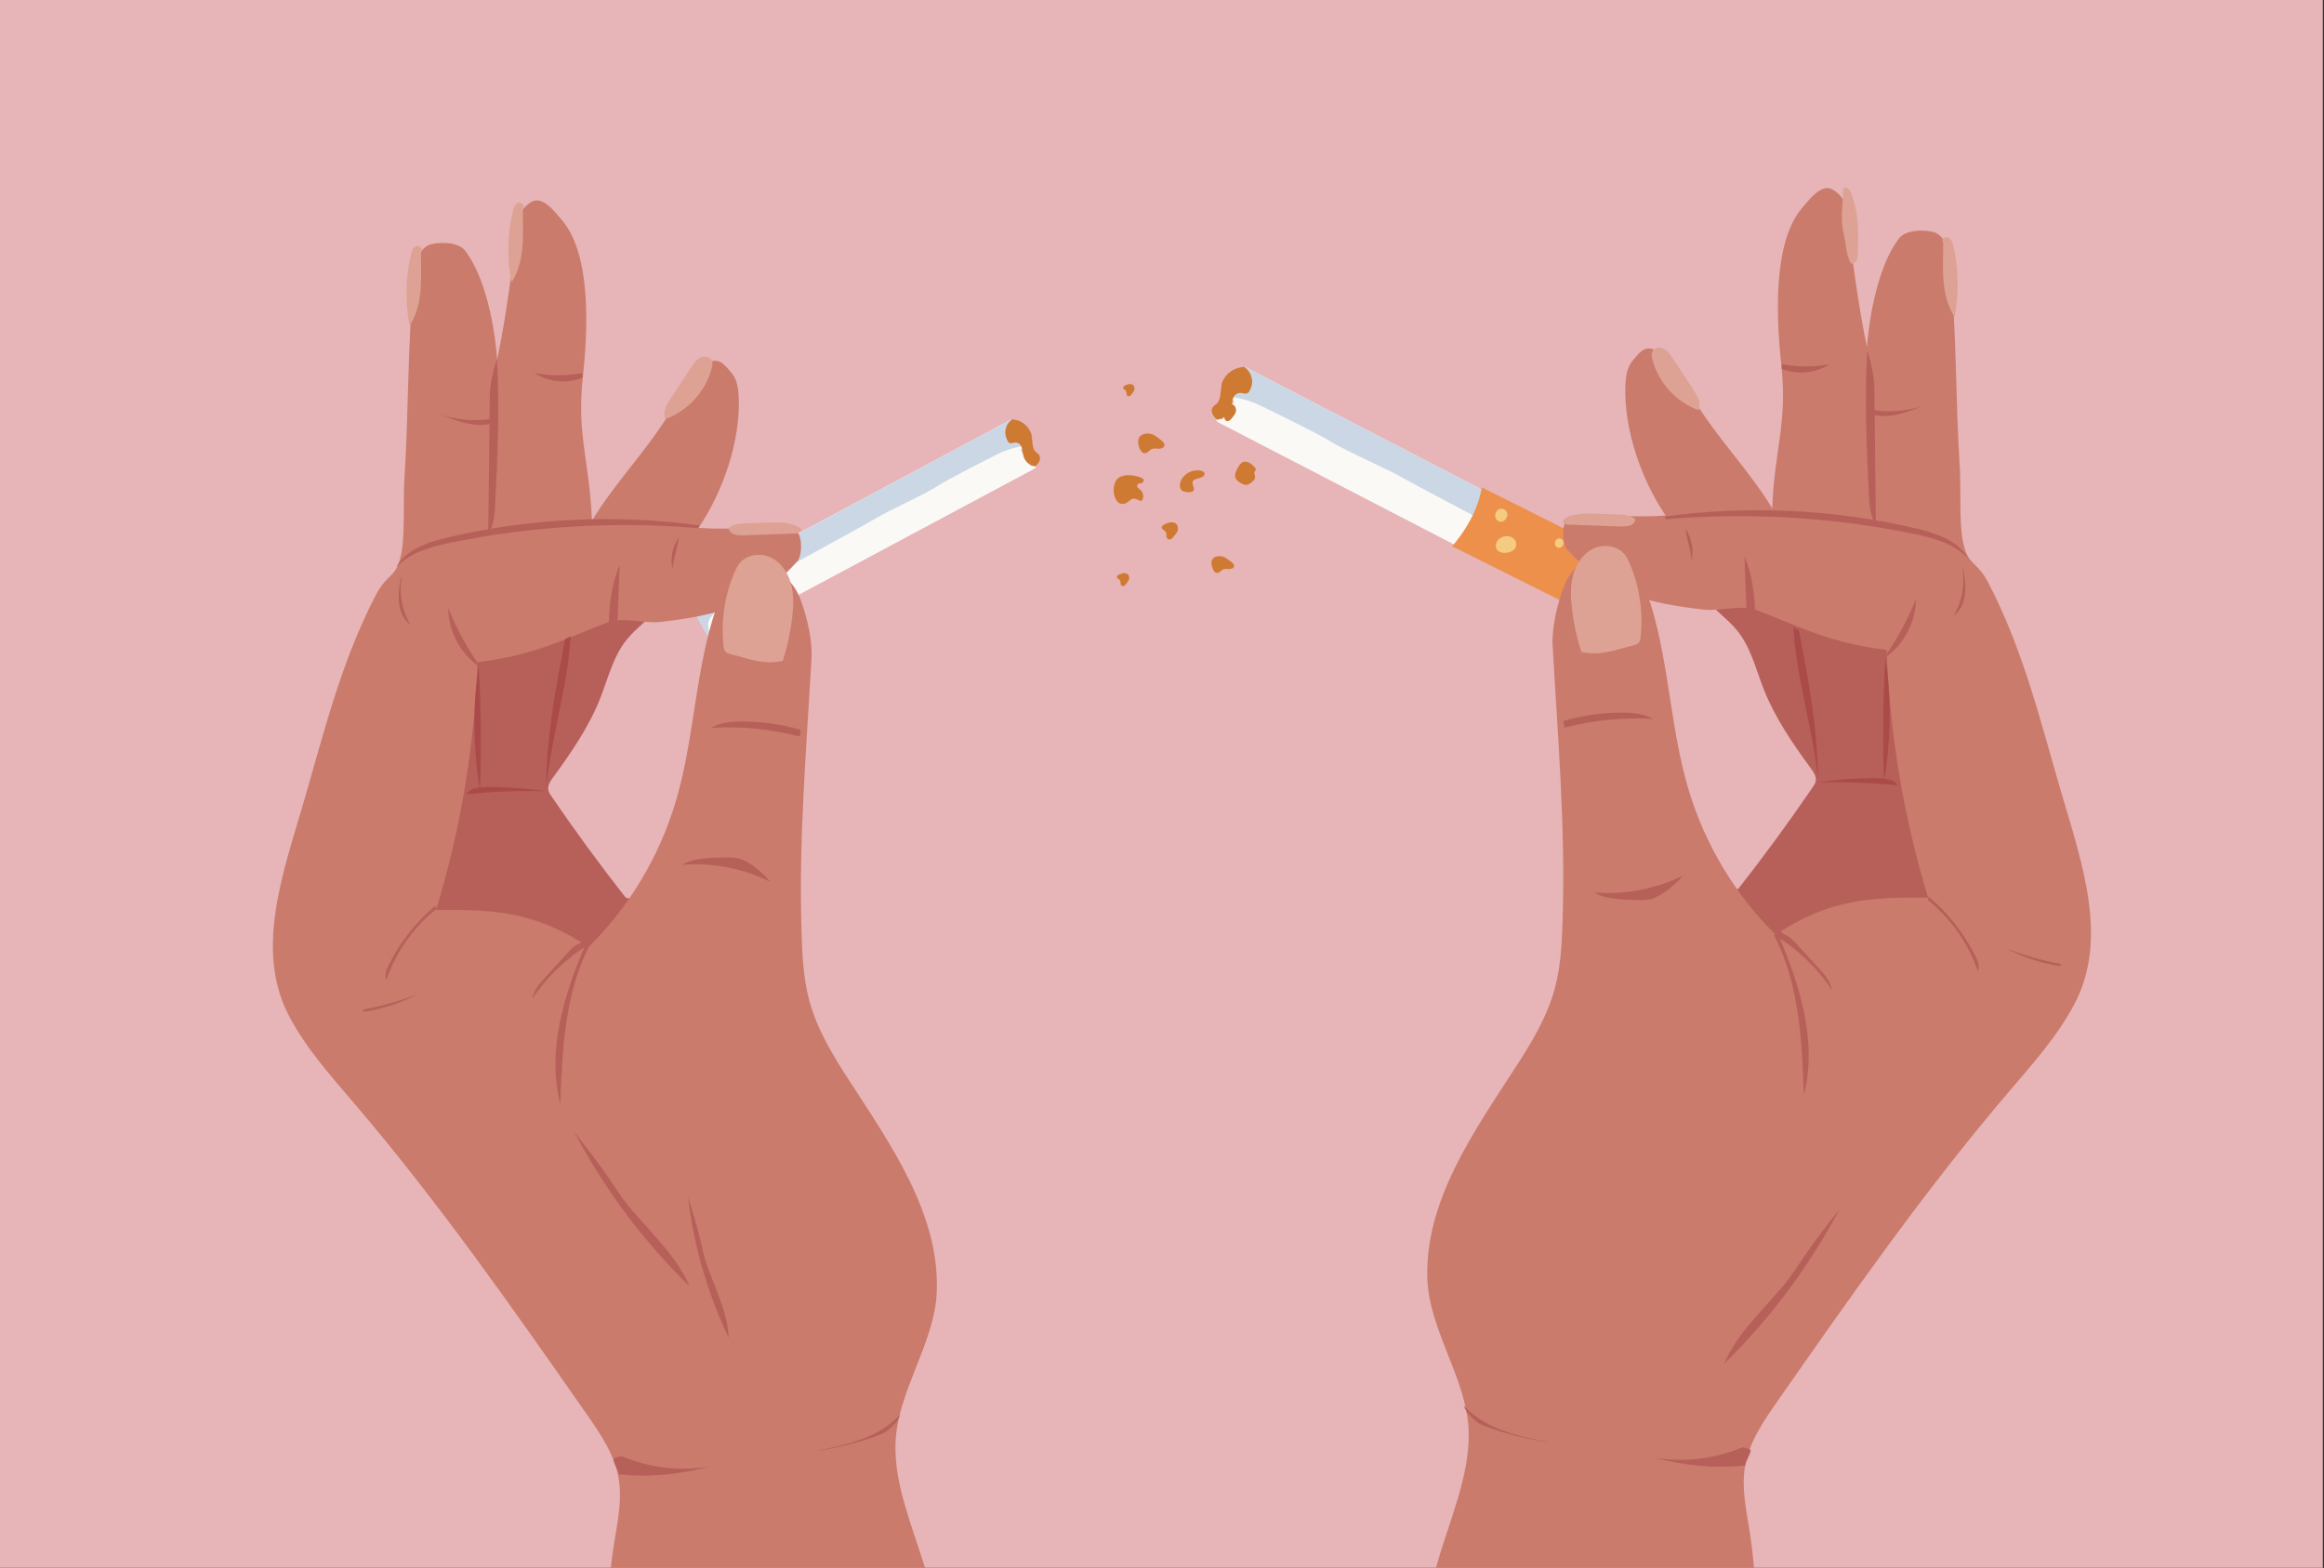 <?xml version="1.0" encoding="utf-8"?>
<!-- Generator: Adobe Illustrator 23.0.6, SVG Export Plug-In . SVG Version: 6.00 Build 0)  -->
<svg version="1.1" id="Layer_1" xmlns="http://www.w3.org/2000/svg" xmlns:xlink="http://www.w3.org/1999/xlink" x="0px" y="0px"
	 viewBox="0 0 1962 1323.9" style="enable-background:new 0 0 1962 1323.9;" xml:space="preserve">
<rect x="0" y="0" width="1962" height="1323.9" fill="#333333" stroke="none"/>
<style type="text/css">
	.st0{fill:#E7B4B7;}
	.st1{fill:#FAF9F6;}
	.st2{fill:#CBD7E5;}
	.st3{fill:#EC904B;}
	.st4{fill:#F5CB80;}
	.st5{fill:#CF7A33;}
	.st6{fill:#B7605A;}
	.st7{fill:#CA7B6C;}
	.st8{fill:#AB4B49;}
	.st9{fill:#DDA293;}
</style>
<rect x="-0.9" y="0" class="st0" width="1961.9" height="1323.8"/>
<g>
	<path class="st1" d="M1051.4,309.9L1392,486.4c-1.2,29.4-21.5,47.4-21.5,47.4L1031.1,358c0,0-4.2-1.7-4.5-3.7c0,0,4.6,0.2,6-0.9
		c1.4-1.1-2.2-3.4-2.2-3.4s0.4-4.3,4.8-5.5c4.4-1.2,7.2-5.1,6.3-6c-0.4-0.5-1.2-1.4-1.8-2.3c-0.6-0.8-1.1-1.4-1.1-1.4
		s3.6,0.5,4.1-0.5c0.5-1.1,0.5-1.1,0.5-1.1s-2.9-2,0.3-3.4c3.2-1.4,5.8-2.3,5.8-2.3s-8.5-6.2-3.7-7.3c4.8-1.1,6.5-2.8,5.3-3.9
		c-1.2-1.1-1.9-3.2-1.9-3.2S1053.6,312.4,1051.4,309.9z"/>
	<path class="st2" d="M1051.4,309.9c2.2,2.4-2.4,3.2-2.4,3.2s0.7,2.1,1.9,3.2c1.2,1.1-0.5,2.8-5.3,3.9c-4.8,1.1,3.7,7.3,3.7,7.3
		s-2.6,0.9-5.8,2.3c-3.2,1.4-0.3,3.4-0.3,3.4s0,0-0.5,1.1c-0.5,1.1-4.1,0.5-4.1,0.5s13.2,2,23.4,6.7c10.2,4.7,52.4,25.5,62.4,31.9
		c10,6.4,47.9,23.2,58.1,29.1c10.2,5.9,67.4,36,71.5,38.1c4.1,2.1,58.1,33.2,73.1,39.2c15,6.1,37.9,16.2,44,22.9
		c6.2,6.8,10.7,10.4-0.6,31.1c0,0,20.3-18,21.5-47.4L1051.4,309.9z"/>
	<path class="st3" d="M1225.9,461.2l143.8,71.9c0,0,22.4-19.1,23.7-50.3l-142.5-71.3C1246.9,438.7,1225.9,461.2,1225.9,461.2z"/>
	<path class="st4" d="M1278.1,464.2c1.8-1.6,2.4-4.4,1.6-6.7c-0.8-2.3-3-4-5.3-4.6c-2.4-0.6-4.9-0.1-7.1,1c-2.2,1.2-4,3.2-4.4,5.7
		C1261.6,468.3,1273.6,468.2,1278.1,464.2z"/>
	<path class="st4" d="M1318.2,455.1c-4.4-2.4-7.8,4.5-3.7,7C1318.5,464.5,1322.6,457.5,1318.2,455.1z"/>
	<path class="st4" d="M1355.9,501.5c0.2,1.7-0.9,3.3-2.3,4.4c-2.4,1.8-5.7,2.3-8.4,1.1c-3.3-1.5-6.7-7.9-1.9-9.8
		C1346.6,495.9,1355.3,497.2,1355.9,501.5z"/>
	<path class="st4" d="M1270,430.2c-6.1-3.3-10.8,6.2-5.2,9.7C1270.3,443.3,1276,433.4,1270,430.2z"/>
	<path class="st4" d="M1370,496.8c-4.4-2.4-7.8,4.5-3.7,7C1370.2,506.2,1374.3,499.1,1370,496.8z"/>
	<path class="st5" d="M1027.3,354.2c0,0,11.4,0.1,12.8-14c0.8-7.7,5.4-9.2,9.3-8.1c4.9,1.3,5.5-2,6.9-5.2l0,0
		c2.3-6-0.5-14.2-6.4-17.2l0,0l-3.4,0.7c-6.6,1.4-12.2,6.1-14.8,12.6l0,0c-0.2,0.5-0.4,1.1-0.4,1.7c-1.2,8.6-0.7,14-5.1,16.9
		C1018.3,346.9,1027.3,354.2,1027.3,354.2z"/>
</g>
<g>
	<path class="st6" d="M1467.6,750.4c21.8-27.8,42.7-56.3,62.6-85.5c1.2-1.7,2.4-3.5,2.7-5.6c0.6-3.8-1.8-7.4-4.1-10.5
		c-15.4-21-30.3-42.7-39.8-66.9c-6.7-17-11-35.5-22.5-49.6c-8.9-10.9-21.5-18.6-29.1-30.5c-7.5-11.9-6.7-31.3,6.5-36.2
		c5.1-1.9,10.8-1.1,16.2-0.3c30.7,4.5,61.3,9.1,92,13.6c19.4,2.9,40.1,6.4,54.4,19.9c8.3,7.9,13.5,18.4,18.5,28.6
		c17.9,36.6,35.8,73.3,47.4,112.3c7.3,24.4,12,49.4,16.6,74.4c2.1,11.4,4.2,22.9,3.3,34.4c-1.1,15.2-7.3,29.5-14.4,43
		c-18.3,35-45.8,68.5-84,78.3c-24.2,6.2-50.5,2-72.6-9.5s-40.3-30-53.5-51.2c-11-17.6-18.1-42.3-4.2-57.7"/>
</g>
<g>
	<path class="st5" d="M967,366.2c-1.9,0.3-3.7,1.1-4.9,2.6c-1.9,2.6-1.3,6.2-0.2,9.3c0.8,2.2,2.3,4.7,4.6,4.6c2.4,0,3.9-2.7,6.1-3.6
		c1.8-0.7,3.8-0.3,5.8-0.2c1.9,0,4.3-0.8,4.6-2.7c0.4-1.9-1.3-3.4-2.9-4.6C975.7,368.2,972.8,365.3,967,366.2z"/>
	<path class="st5" d="M957.6,326.7c-0.2-0.8-0.8-1.6-1.7-2.1c-1.6-0.7-3.7-0.2-5.3,0.5c-1.2,0.5-2.6,1.3-2.4,2.4
		c0.1,1.1,1.8,1.6,2.4,2.6c0.5,0.8,0.3,1.7,0.4,2.6c0.1,0.9,0.7,1.9,1.8,1.9c1.1,0.1,1.9-0.8,2.5-1.6
		C956.9,330.8,958.4,329.3,957.6,326.7z"/>
	<path class="st5" d="M953.1,486.5c-0.3-0.9-0.9-1.7-1.9-2.2c-1.7-0.8-3.9-0.2-5.7,0.5c-1.3,0.5-2.8,1.4-2.6,2.5
		c0.1,1.2,1.9,1.7,2.6,2.7c0.6,0.8,0.4,1.8,0.5,2.8c0.1,0.9,0.7,2,1.9,2.1c1.2,0.1,2.1-0.9,2.7-1.7
		C952.3,490.9,953.9,489.3,953.1,486.5z"/>
	<path class="st5" d="M1043.2,344.5c-0.4-1.2-1.1-2.3-2.5-2.9c-2.2-1-5.2-0.3-7.5,0.7c-1.7,0.7-3.6,1.9-3.5,3.3
		c0.2,1.5,2.5,2.3,3.4,3.6c0.7,1.1,0.5,2.4,0.6,3.7c0.1,1.2,0.9,2.7,2.5,2.7c1.5,0.1,2.7-1.2,3.5-2.2
		C1042.2,350.2,1044.3,348.2,1043.2,344.5z"/>
	<path class="st5" d="M994.2,444.4c-0.4-1.2-1.1-2.3-2.5-2.9c-2.2-1-5.2-0.3-7.5,0.7c-1.7,0.7-3.6,1.9-3.5,3.3
		c0.2,1.5,2.5,2.3,3.4,3.6c0.7,1.1,0.5,2.4,0.6,3.7c0.1,1.3,0.9,2.7,2.5,2.7c1.5,0.1,2.7-1.2,3.5-2.2
		C993.2,450.1,995.3,448.1,994.2,444.4z"/>
	<path class="st5" d="M1028,469.7c-1.6,0.2-3.2,0.9-4.2,2.2c-1.7,2.2-1.1,5.3-0.1,7.9c0.7,1.9,1.9,4,3.9,4c2.1,0,3.3-2.3,5.2-3.1
		c1.5-0.6,3.3-0.2,5-0.2c1.7,0,3.7-0.7,4-2.3c0.3-1.6-1.2-3-2.5-3.9C1035.5,471.5,1033,469,1028,469.7z"/>
	<path class="st5" d="M941.9,421.3c0.6,1.2,1.4,2.4,2.5,3.2c2.1,1.5,5.2,1.2,7.3-0.3c1.6-1.1,2.9-2.7,4.7-3.1c2.1-0.4,4,1,6,1.7
		c0.3,0.1,0.6,0.2,1,0.1c0.5-0.1,0.8-0.5,1-0.9c1.4-2.6,0.8-6.1-1.4-8.1c-1.4-1.3-4.4-3-2.3-5.1c1.1-1.1,3.5-0.3,4.5-2
		c1.2-2.1-0.5-2.9-2.4-3.7c-6-2.4-17.2-3.5-20.8,3C939.6,410.7,939.6,416.6,941.9,421.3z"/>
	<path class="st5" d="M996.1,409.8c0,1.7,0.4,3.6,2.2,4.7c0.9,0.6,2.1,0.8,3.3,1c2.1,0.3,4.6,0.2,5.8-1.1c0.8-0.8,0.7-1.9,0.4-2.9
		c-0.3-1-0.8-1.9-1-2.9c-0.7-5.4,6.7-3.8,9.4-6.8c2-2.2-0.2-4.1-3.2-4.5C1003.2,396.1,996.2,403.5,996.1,409.8z"/>
	<path class="st5" d="M1048.1,390.9c-1.7,1.3-2.7,3.3-3.7,5.2c-1.1,2.2-2.2,4.6-1.5,7c0.5,1.9,2.2,3.2,3.8,4.3
		c1.7,1.2,3.7,2.2,5.7,2c1.6-0.2,3-1.1,4.3-2.2c1.4-1.1,2.8-2.5,2.9-4.3c0-1.6-1.1-3.2-0.4-4.6c0.2-0.5,0.7-0.9,0.9-1.4
		c0.3-0.8-0.2-1.7-0.8-2.3C1056.7,391.5,1051.9,387.9,1048.1,390.9z"/>
</g>
<g>
	<path class="st7" d="M1212.3,1323.8c10.4-38,28.8-77,27.6-115.3c-1.4-44.4-33.6-85-34.9-129.4c-1.9-65.2,38.8-122.8,74.2-177.5
		c13.7-21.1,27-43,33.5-67.3c5-18.6,5.9-38.1,6.5-57.3c2.5-78.4-4-153.3-8.4-231.6c-0.9-15.5,3.9-35,9.2-49.5s18.5-27.5,34-27.1
		c21.4,0.5,34.3,23.6,40.4,44.1c15,50.4,16.1,104.1,31.3,154.4c13.8,45.9,39.2,88.2,73.3,121.9c43-28.4,76.1-32.1,128.8-31.2
		c-20.7-67.9-32.5-138.4-35-209.3c-49.6-5.7-77.9-21.8-110.8-33.9c-11.7-4.3-30.5,1.4-42.8,0c-49.2-5.5-83.5-14.4-116.5-51.3
		c-4.6-5.2-4.3-26,2.7-25.8c30.6-3.7,56.7-0.5,80.8-2.4c-20.6-30.3-35.3-72.9-34-109.5c0.3-7.4,1.2-15.2,5.8-20.9
		c7.6-9.3,11.8-14.1,22.1-7.9c10.3,6.2,24.3,31.4,30.6,41.6c20.7,33.4,44.9,57.2,65.5,90.6c1.8-49.6,12.9-71.4,7.7-120.7
		c-4.3-40.1-7.4-103.3,17.3-132.7c6.7-7.9,16.5-20.8,25.7-15.9c6,3.2,11.6,10.3,12.2,17.1c3.7,36.7,9.8,82,17.1,116.2
		c2-28,9.9-69.5,26.9-91.8c5.5-7.2,19.8-7.7,28.6-5.6c10.2,2.4,13.3,15.1,14.4,25.4c5.8,55.1,4.7,116,8.4,173.5
		c1.1,16.6-0.6,44.8,2.4,61.2c4.2,22.7,11.4,16.2,22,36.7c29.5,57,43.7,116.5,61.2,176.2c17.5,59.7,40.3,123.6,11.3,178.8
		c-14.3,27.2-35.1,50.3-55,73.7c-70.8,82.9-133.4,172.4-195.8,261.8c-11.8,16.9-23.9,34.5-27.4,54.9c-3.1,18.2,1,36.8,3.9,55
		c1.6,10,2.8,20.7,3.7,30.8"/>
</g>
<g>
	<path class="st8" d="M1514,529.8c2.6,43.3,16.4,85.3,20.8,128.5c-0.4-45.3-8.1-84.3-16.1-126.2"/>
</g>
<g>
	<path class="st8" d="M1591.6,555.6c-1.9,35-2.3,70.1-1.1,105.1c5.5-32.3,6.3-65.4,2.3-97.8"/>
</g>
<g>
	<path class="st8" d="M1536,660.4c14.5-2.1,29.5-3.3,44.6-3.4c4.6,0,9.3,0.1,13.4,1c4.2,0.9,7.7,2.9,7.7,5.2
		c-20.9-2.3-42.4-3.1-63.8-2.6"/>
</g>
<g>
	<g>
		<path class="st6" d="M1576.4,296.1c-2.4,39.7-0.6,82,1.4,121.6c0.4,8.8,1.1,18.1,5.9,25.5c-0.4-38.5-0.8-76.9-1.3-115.4
			C1582.3,317.9,1579.6,305.5,1576.4,296.1"/>
	</g>
	<g>
		<path class="st6" d="M1474.5,516.4c-0.6-15.5-1.2-31.1-1.8-46.6c6.7,15.1,9.1,34.9,9.1,51.4c-3.8-3.3-2.8-2.6-7.7-2"/>
	</g>
	<g>
		<path class="st6" d="M1595.4,552.3c13.7-11.3,22-28.8,22.1-46.5c-7.4,18.5-17.1,36-28.8,52.1"/>
	</g>
	<g>
		<path class="st6" d="M1422.8,446.2c1.3,9.3,4.4,17.6,5.4,27C1430.1,464,1428.1,454,1422.8,446.2"/>
	</g>
	<g>
		<path class="st6" d="M1656.7,479.7c2.4,13.8-0.3,28.4-7.4,40.4c5.7-4.1,8.7-11.1,9.6-18.1c0.9-7-0.2-14-1.3-20.9"/>
	</g>
	<g>
		<path class="st6" d="M1320.8,608.5c15.8-4.5,32.1-6.8,48.5-6.8c9,0,18.4,0.8,26.2,5.3c-25.1-1.4-50.5,1.1-74.8,7.4
			C1320.7,612.5,1318.9,608.6,1320.8,608.5"/>
	</g>
	<g>
		<path class="st6" d="M1346.4,753.6c7.6,5.7,25.4,6.3,37.5,6.4c3.1,0,6.3,0,9.3-0.7c3.5-0.8,6.8-2.6,9.9-4.5
			c6.6-4.2,12.6-9.4,17.6-15.4C1397.8,750.6,1371.8,755.6,1346.4,753.6"/>
	</g>
	<g>
		<path class="st6" d="M1499,790.2c18,10.7,36.3,28.1,47.5,45.8c-1-7.2-6.1-13-11-18.4c-6.3-6.9-12.6-13.8-18.9-20.7
			c-2.7-3-5.6-6.1-9.4-7.6c-3.8-1.5-4.4-5.6-6.5-2.1"/>
	</g>
	<g>
		<path class="st6" d="M1627.5,760c19.4,15.4,34.2,36.5,42.2,60c1.9-3.8,0.2-8.4-1.7-12.2c-9.6-19.4-23.3-36.8-39.8-50.8"/>
	</g>
	<g>
		<path class="st6" d="M1236,1187.1c18.3,19.9,46.8,25.9,73.4,30.9c-19.7-2.6-39.1-7.5-57.6-14.5
			C1246.5,1201.6,1237,1192.6,1236,1187.1"/>
	</g>
	<g>
		<path class="st6" d="M1473.5,1237.3c-25.2,3-52.2,0.1-76.7-6.5c24.3,4.1,49.7,1.2,72.6-8.1c1.1-0.4,2.3-0.9,3.4-0.4
			c1.1,0.5,4.8,1,5.1,2.2C1478.4,1227.2,1473.1,1234.6,1473.5,1237.3"/>
	</g>
	<g>
		<path class="st6" d="M1455.5,1151.6c8.7-20.1,21-33,35.4-49.5c5.3-6.1,11-11.9,16.1-18.3c6-7.4,11.1-15.5,16.5-23.4
			c9.2-13.5,19.3-26.4,29.4-39.3C1527.4,1069.3,1494.5,1113.5,1455.5,1151.6"/>
	</g>
	<g>
		<path class="st6" d="M1739,815.7c-16-2.4-31.5-7.5-45.7-15c15.2,5.9,31,10.4,47,13.3"/>
	</g>
	<g>
		<path class="st6" d="M1504.4,307.5c13.3,2.5,27,2.5,40.3,0c-11.9,7.7-27.5,9.2-40.6,3.9"/>
	</g>
	<g>
		<path class="st6" d="M1582.1,346.3c13.3,2.2,28.8,0.6,41.6-3.7c-13.2,5.3-27.3,10.7-41.3,8"/>
	</g>
</g>
<g>
	<path class="st9" d="M1335,550.5c-3.8-12-6.5-24.3-7.9-36.8c-1.1-9.4-1.5-19.1,1-28.3c2.5-9.2,8.2-17.8,16.7-22
		c8.5-4.2,19.9-3,26.2,4.1c2.3,2.6,3.7,5.7,5.1,8.9c8.1,19.2,11.2,40.5,9,61.2c-0.2,2-0.6,4.1-2,5.5c-1.1,1.1-2.8,1.5-4.3,1.9
		C1365.7,547.9,1352.1,554.3,1335,550.5"/>
</g>
<g>
	<path class="st9" d="M1434.3,346.5c-19.1-6.8-34.4-23.6-39.4-43.3c-0.5-2.1-0.9-4.4,0-6.4c1.5-3.3,6.3-4,9.6-2.4s5.5,4.8,7.5,7.9
		c5.6,8.5,11.2,17,16.8,25.5c2.5,3.8,5.1,7.8,6.1,12.3"/>
</g>
<g>
	<path class="st9" d="M1556.9,199.4c-3.5-14.7-1.3-22.6-1-37.7c0-0.8,0.1-1.7,0.5-2.4c1.7-2.5,5.3,0.7,6.4,3.6
		c6.7,17.9,6.4,35.4,5.4,54.5c-0.1,2.6-3.3,6-5.7,4.9c-0.7-0.3,0.4,0.7,0,0C1558.5,215.1,1558.7,207.5,1556.9,199.4"/>
</g>
<g>
	<path class="st9" d="M1640.5,204.9c-2.2-1.9,1.3-5.6,4-4.6c2.7,1,3.8,4.2,4.4,7c4.7,19.7,5.1,40.4,1.2,60.2
		C1638.1,248.8,1640.5,227.1,1640.5,204.9"/>
</g>
<g>
	<path class="st6" d="M1497.3,789c21.7,41.1,23.9,89.3,25.6,135.7c11.5-45-3.1-92.4-21.5-135.1"/>
</g>
<g>
	<path class="st6" d="M1406.7,438.4c69.2-5.8,139.2-1.8,207.2,12c17.3,3.5,35.5,8.2,47.5,21.1c-8.5-15.3-27.1-21.4-44.2-25.4
		c-69.3-16.2-141.7-19.6-212.2-9.9"/>
</g>
<g>
	<path class="st9" d="M1322.2,442.9c15.2,0.5,30.4,1.1,45.6,1.6c4.4,0.2,9.7-0.1,12.2-3.7c0.4-0.6,0.7-1.4,0.5-2.1
		c-0.2-0.6-0.7-1-1.2-1.4c-3.5-2.3-7.9-2.7-12.1-2.9c-6.9-0.3-13.8-0.5-20.6-0.7c-8.3-0.2-16.9-0.3-24.3,3.4c-1.5,0.7-3.1,2-3,3.6
		c0.7,0.5,1.5,1,2.2,1.4"/>
</g>
<path class="st1" d="M853.6,354.2L583.8,498.6c1,26.2,18.4,42.2,18.4,42.2l268.8-143.8c0,0,3.6-1.5,3.9-3.3c0,0-3.9,0.2-5.1-0.8
	c-1.2-0.9,1.9-3,1.9-3s-0.3-3.8-4.1-4.9c-3.8-1.1-6.2-4.6-5.4-5.4c0.4-0.4,1-1.3,1.6-2c0.5-0.7,0.9-1.3,0.9-1.3s-3.1,0.5-3.5-0.5
	c-0.4-0.9-0.4-0.9-0.4-0.9s2.5-1.7-0.3-3c-2.8-1.3-5-2.1-5-2.1s7.3-5.5,3.2-6.5c-4.1-0.9-5.6-2.5-4.5-3.5c1-0.9,1.6-2.8,1.6-2.8
	S851.8,356.4,853.6,354.2z"/>
<path class="st2" d="M853.6,354.2c-1.9,2.2,2,2.9,2,2.9s-0.6,1.9-1.6,2.8c-1,0.9,0.4,2.5,4.5,3.5c4.1,0.9-3.2,6.5-3.2,6.5
	s2.2,0.8,5,2.1c2.8,1.3,0.3,3,0.3,3s0,0,0.4,0.9c0.4,0.9,3.5,0.5,3.5,0.5s-11.3,1.8-20.1,6c-8.8,4.2-45,22.7-53.5,28.4
	c-8.6,5.7-41.1,20.6-49.8,25.9c-8.8,5.3-57.8,32-61.3,33.9c-3.5,1.9-49.8,29.5-62.7,34.9c-12.9,5.4-8.5,5.8-13.8,11.9
	c-5.3,6-9.2,9.3,0.5,27.6c0,0-19-20-20-46.2L853.6,354.2z"/>
<path class="st4" d="M640,509c-0.2,1.7,0.9,3.3,2.3,4.4c2.4,1.8,5.7,2.3,8.4,1.1c3.3-1.5,6.7-7.9,1.9-9.8
	C649.2,503.4,640.6,504.7,640,509z"/>
<path class="st4" d="M625.9,504.3c4.4-2.4,7.8,4.5,3.7,7C625.6,513.7,621.6,506.6,625.9,504.3z"/>
<path class="st5" d="M874.3,393.6c0,0-9.8,0.1-11-12.4c-0.7-6.9-4.7-8.2-8-7.2c-4.2,1.2-4.7-1.7-5.9-4.7l0,0
	c-2-5.4,0.4-12.6,5.5-15.3l0,0l2.9,0.6c5.7,1.3,10.4,5.5,12.7,11.2l0,0c0.2,0.5,0.3,1,0.4,1.5c1,7.7,0.6,12.4,4.4,15
	C882,387.1,874.3,393.6,874.3,393.6z"/>
<g>
	<path class="st6" d="M528.2,757.9c-21.8-27.8-42.7-56.3-62.6-85.5c-1.2-1.7-2.4-3.5-2.7-5.6c-0.6-3.8,1.8-7.4,4.1-10.5
		c15.4-21,30.3-42.7,39.8-66.9c6.7-17,11-35.5,22.5-49.6c8.9-10.9,21.5-18.6,29.1-30.5c7.5-11.9,6.7-31.3-6.5-36.2
		c-5.1-1.9-10.8-1.1-16.2-0.3c-30.7,4.5-61.3,9.1-92,13.6c-19.4,2.9-40.1,6.4-54.4,19.9c-8.3,7.9-13.5,18.4-18.5,28.6
		c-17.9,36.6-35.8,73.3-47.4,112.3c-7.3,24.4-12,49.4-16.6,74.4c-2.1,11.4-4.2,22.9-3.3,34.4c1.1,15.2,7.3,29.5,14.4,43
		c18.3,35,45.8,68.5,84,78.3c24.2,6.2,50.5,2,72.6-9.5c22.2-11.5,40.3-30,53.5-51.2c11-17.6,18.1-42.3,4.2-57.7"/>
</g>
<g>
	<path class="st7" d="M780.9,1323.8c-10.6-34.9-26-69.8-24.9-104.9c1.4-44.4,33.6-85,34.9-129.4c1.9-65.2-38.8-122.8-74.2-177.5
		c-13.7-21.1-27-43-33.5-67.3c-5-18.6-5.9-38.1-6.5-57.3c-2.5-78.4,4-153.3,8.4-231.6c0.9-15.5-3.9-35-9.2-49.5
		c-5.3-14.6-18.5-27.5-34-27.1c-21.4,0.5-34.3,23.6-40.4,44.1c-15,50.4-16.1,104.1-31.3,154.4c-13.8,45.9-39.2,88.2-73.3,121.9
		c-43-28.4-76.1-32.1-128.8-31.2c20.7-67.9,32.5-138.4,35-209.3c49.6-5.7,77.9-21.8,110.8-33.9c11.7-4.3,30.5,1.4,42.8,0
		c49.2-5.5,83.5-14.4,116.5-51.3c4.6-5.2,4.3-26-2.7-25.8c-30.6-3.7-56.7-0.5-80.8-2.4c20.6-30.3,35.3-72.9,34-109.5
		c-0.3-7.4-1.2-15.2-5.8-20.9c-7.6-9.3-11.8-14.1-22.1-7.9c-10.3,6.2-24.3,31.4-30.6,41.6c-20.7,33.4-44.9,57.2-65.5,90.6
		c-1.8-49.6-12.9-71.4-7.7-120.7c4.3-40.1,7.4-103.3-17.3-132.7c-6.7-7.9-16.5-20.8-25.7-15.9c-6,3.2-11.6,10.3-12.2,17.1
		c-3.7,36.7-9.8,82-17.1,116.2c-2-28-9.9-69.5-26.9-91.8c-5.5-7.2-19.8-7.7-28.6-5.6c-10.2,2.4-13.3,15.1-14.4,25.4
		c-5.8,55.1-4.7,116-8.4,173.5c-1.1,16.6,0.6,44.8-2.4,61.2c-4.2,22.7-11.4,16.2-22,36.7c-29.5,57-43.7,116.5-61.2,176.2
		S215.2,802.9,244.1,858c14.3,27.2,35.1,50.3,55,73.7c70.8,82.9,133.4,172.4,195.8,261.8c11.8,16.9,23.9,34.5,27.4,54.9
		c3.1,18.2-1,36.8-3.9,55c-1.1,6.7-2,13.7-2.7,20.4"/>
</g>
<g>
	<path class="st8" d="M481.8,537.3c-2.6,43.3-16.4,85.3-20.8,128.5c0.4-45.3,8.1-84.3,16.1-126.2"/>
</g>
<g>
	<path class="st8" d="M404.2,563c1.9,35,2.3,70.1,1.1,105.1c-5.5-32.3-6.3-65.4-2.3-97.8"/>
</g>
<g>
	<path class="st8" d="M459.8,667.9c-14.5-2.1-29.5-3.3-44.6-3.4c-4.6,0-9.3,0.1-13.4,1c-4.2,0.9-7.7,2.9-7.7,5.2
		c20.9-2.3,42.4-3.1,63.8-2.6"/>
</g>
<g>
	<path class="st6" d="M419.5,303.6c2.4,39.7,0.6,82-1.4,121.6c-0.4,8.8-1.1,18.1-5.9,25.5c0.4-38.5,0.8-76.9,1.3-115.4
		C413.5,325.4,416.2,312.9,419.5,303.6"/>
</g>
<g>
	<path class="st6" d="M521.3,523.9c0.6-15.5,1.2-31.1,1.8-46.6c-6.7,15.1-9.1,34.9-9.1,51.4c3.8-3.3,2.8-2.6,7.7-2"/>
</g>
<g>
	<path class="st6" d="M400.5,559.8c-13.7-11.3-22-28.8-22.1-46.5c7.4,18.5,17.1,36,28.8,52.1"/>
</g>
<g>
	<path class="st6" d="M573.1,453.7c-1.3,9.3-4.4,17.6-5.4,27C565.7,471.5,567.7,461.5,573.1,453.7"/>
</g>
<g>
	<path class="st6" d="M339.1,487.2c-2.4,13.8,0.3,28.4,7.4,40.4c-5.7-4.1-8.7-11.1-9.6-18.1c-0.9-7,0.2-14,1.3-20.9"/>
</g>
<g>
	<path class="st6" d="M675.1,616c-15.8-4.5-32.1-6.8-48.5-6.8c-9,0-18.4,0.8-26.2,5.3c25.1-1.4,50.5,1.1,74.8,7.4
		C675.2,620,677,616.1,675.1,616"/>
</g>
<g>
	<path class="st6" d="M576.2,730.2c7.7-5.7,25.5-6.2,37.6-6.2c3.1,0,6.3,0,9.3,0.7c3.5,0.8,6.8,2.6,9.9,4.5
		c6.6,4.2,12.5,9.5,17.5,15.5C627.7,733.3,601.7,728.2,576.2,730.2"/>
</g>
<g>
	<path class="st6" d="M496.9,797.7c-18,10.7-36.3,28.1-47.5,45.8c1-7.2,6.1-13,11-18.4c6.3-6.9,12.6-13.8,18.9-20.7
		c2.7-3,5.6-6.1,9.4-7.6s4.4-5.6,6.5-2.1"/>
</g>
<g>
	<path class="st6" d="M368.4,767.5c-19.4,15.4-34.2,36.5-42.2,60c-1.9-3.8-0.2-8.4,1.7-12.2c9.6-19.4,23.3-36.8,39.8-50.8"/>
</g>
<g>
	<path class="st6" d="M759.8,1194.6c-18.3,19.9-46.8,25.9-73.4,30.9c19.7-2.6,39.1-7.5,57.6-14.5
		C749.3,1209.1,758.8,1200.1,759.8,1194.6"/>
</g>
<g>
	<path class="st6" d="M522.4,1244.8c25.2,3,52.2,0.1,76.7-6.5c-24.3,4.1-49.7,1.2-72.6-8.1c-1.1-0.4-2.3-0.9-3.4-0.4
		c-1.1,0.5-4.8,1-5.1,2.2C517.4,1234.7,522.7,1242.1,522.4,1244.8"/>
</g>
<g>
	<path class="st6" d="M582.1,1086.1c-8.7-20.1-21-33-35.4-49.5c-5.3-6.1-11-11.9-16.1-18.3c-6-7.4-11.1-15.5-16.5-23.4
		c-9.2-13.5-19.3-26.4-29.4-39.3C510.1,1003.8,543.1,1048,582.1,1086.1"/>
</g>
<g>
	<path class="st6" d="M307.2,854.3c16-2.4,31.5-7.5,45.7-15c-15.2,5.9-31,10.4-47,13.3"/>
</g>
<g>
	<path class="st6" d="M491.5,315c-13.3,2.5-27,2.5-40.3,0c11.9,7.7,27.5,9.2,40.6,3.9"/>
</g>
<g>
	<path class="st6" d="M413.7,353.8c-13.3,2.2-28.8,0.6-41.6-3.7c13.2,5.3,27.3,10.7,41.3,8"/>
</g>
<g>
	<path class="st9" d="M660.9,558c3.8-12,6.5-24.3,7.9-36.8c1.1-9.4,1.5-19.1-1-28.3c-2.5-9.2-8.2-17.8-16.7-22s-19.9-3-26.2,4.1
		c-2.3,2.6-3.7,5.7-5.1,8.9c-8.1,19.2-11.2,40.5-9,61.2c0.2,2,0.6,4.1,2,5.5c1.1,1.1,2.8,1.5,4.3,1.9
		C630.2,555.4,643.8,561.8,660.9,558"/>
</g>
<g>
	<path class="st9" d="M561.5,354c19.1-6.8,34.4-23.6,39.4-43.3c0.5-2.1,0.9-4.4,0-6.4c-1.5-3.3-6.3-4-9.6-2.4
		c-3.3,1.6-5.5,4.8-7.5,7.9c-5.6,8.5-11.2,17-16.8,25.5c-2.5,3.8-5.1,7.8-6.1,12.3"/>
</g>
<g>
	<path class="st9" d="M355.4,212.4c2.2-1.9-1.3-5.6-4-4.6s-3.8,4.2-4.4,7c-4.7,19.7-5.1,40.4-1.2,60.2
		C357.8,256.3,355.3,234.6,355.4,212.4"/>
</g>
<g>
	<path class="st6" d="M498.6,796.5c-21.7,41.1-23.9,89.3-25.6,135.7c-11.5-45,3.1-92.4,21.5-135.1"/>
</g>
<g>
	<path class="st6" d="M589.2,445.9c-69.2-5.8-139.2-1.8-207.2,12c-17.3,3.5-35.5,8.2-47.5,21.1c8.5-15.3,27.1-21.4,44.2-25.4
		c69.3-16.2,141.7-19.6,212.2-9.9"/>
</g>
<g>
	<path class="st9" d="M673.7,450.4c-15.2,0.5-30.4,1.1-45.6,1.6c-4.4,0.2-9.7-0.1-12.2-3.7c-0.4-0.6-0.7-1.4-0.5-2.1
		c0.2-0.6,0.7-1,1.2-1.4c3.5-2.3,7.9-2.7,12.1-2.9c6.9-0.3,13.8-0.5,20.6-0.7c8.3-0.2,16.9-0.3,24.3,3.4c1.5,0.7,3.1,2,3,3.6
		c-0.7,0.5-1.5,1-2.2,1.4"/>
</g>
<g>
	<path class="st9" d="M441.4,175.9c2.2-1.9-1.3-5.6-4-4.6c-2.7,1-3.8,4.2-4.4,7c-4.7,19.7-5.1,40.4-1.2,60.2
		C443.8,219.8,441.3,198.1,441.4,175.9"/>
</g>
<g>
	<path class="st6" d="M615.1,1129.6c-0.5-16-5.9-28.8-11.8-44.5c-2.2-5.9-4.7-11.6-6.7-17.5c-2.3-6.9-3.7-14-5.4-21
		c-2.9-12-6.6-23.9-10.3-35.8C585.4,1050.8,597,1091,615.1,1129.6"/>
</g>
</svg>
